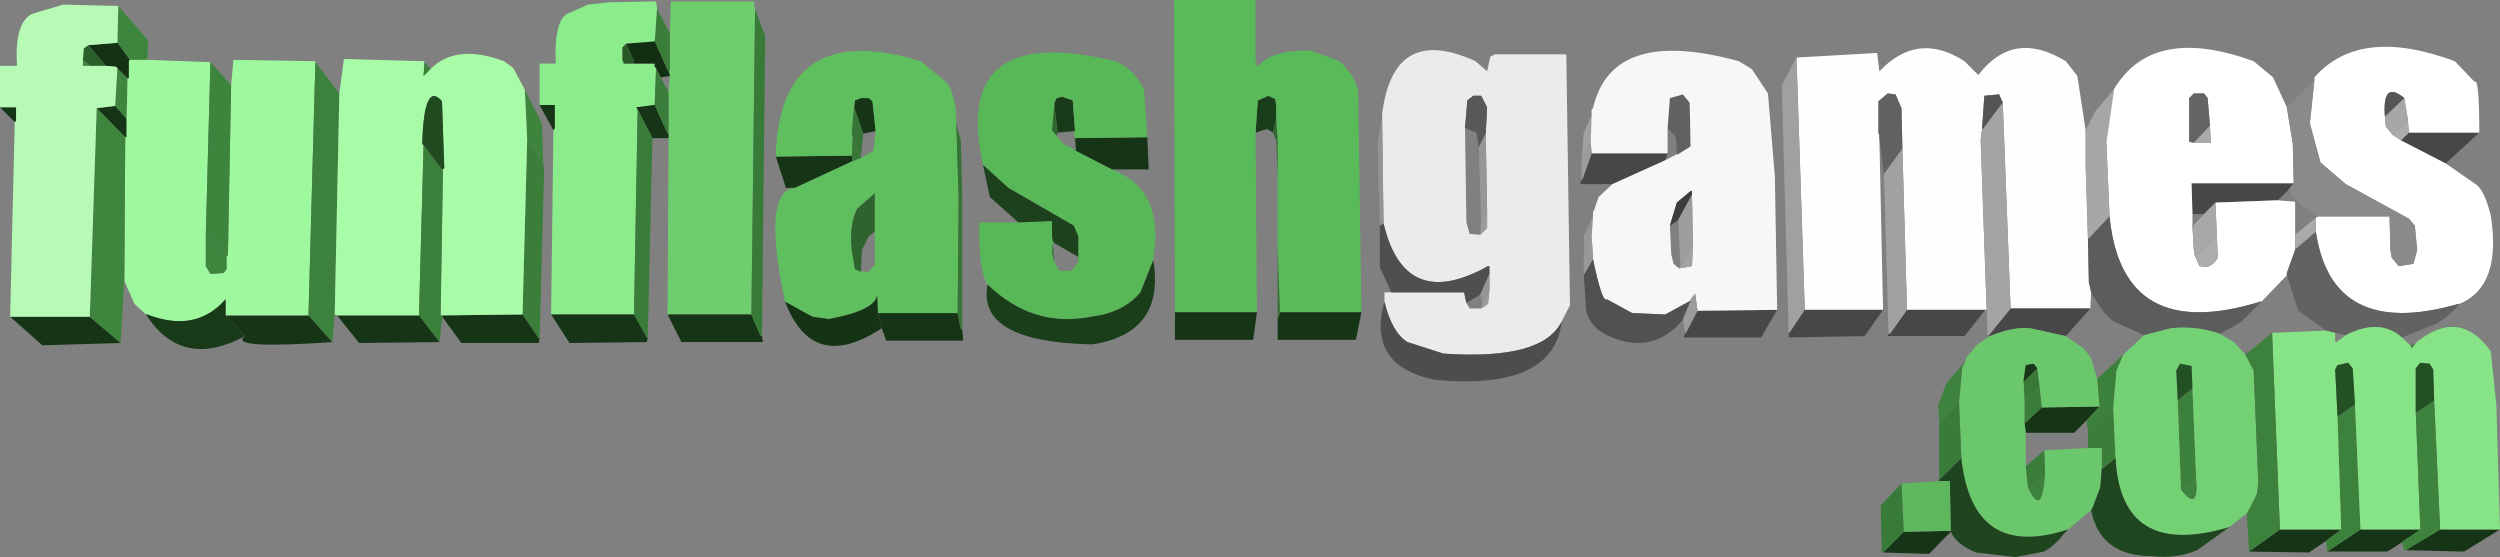 <?xml version="1.0" encoding="UTF-8" standalone="no"?>
<svg xmlns:xlink="http://www.w3.org/1999/xlink" height="60.5px" width="271.5px" xmlns="http://www.w3.org/2000/svg">
  <rect width="100%" height="100%" fill="#808080" stroke="none"/>
  <g transform="matrix(1.0, 0.0, 0.0, 1.0, 135.75, 30.25)">
    <path d="M-63.0 -26.6 L-62.9 -30.1 -53.9 -30.1 -53.75 -29.25 -54.15 3.9 -63.25 3.9 -63.15 -15.25 -63.15 -15.75 -63.15 -20.25 -63.0 -22.0 -63.15 -22.6 -63.0 -22.6 -63.0 -26.6" fill="#6ece6e" fill-rule="evenodd" stroke="none"/>
    <path d="M93.75 14.0 L94.0 19.5 92.6 20.65 92.5 20.65 92.5 18.4 91.0 18.4 91.0 16.5 91.1 16.5 93.75 14.0 M85.75 11.65 L86.0 14.0 84.25 15.65 84.1 15.65 84.1 13.15 84.25 13.15 85.75 11.65 M-76.75 -12.35 L-76.65 -12.1 -77.15 6.5 -77.25 6.5 -79.0 3.9 -78.5 -15.1 -76.75 -12.35 M-64.65 -25.75 L-64.4 -29.35 -63.0 -26.6 -63.0 -22.6 -63.15 -22.6 -63.25 -22.6 -64.65 -25.75" fill="#3a7e3a" fill-rule="evenodd" stroke="none"/>
    <path d="M-77.15 -18.85 L-77.15 -23.35 -75.4 -23.35 Q-75.6 -28.35 -73.9 -28.85 L-71.9 -29.75 -69.65 -30.0 -64.5 -30.1 -64.4 -29.35 -64.65 -25.75 -67.75 -25.5 -68.15 -25.1 -68.15 -23.75 -68.0 -23.35 -66.9 -23.35 -64.65 -23.35 -64.65 -23.0 -64.5 -22.85 -64.65 -18.85 -66.65 -18.6 -66.5 -18.35 -66.9 3.9 -75.9 3.9 -75.65 -16.1 -75.5 -16.35 -75.5 -18.85 -77.15 -18.85" fill="#8aec8a" fill-rule="evenodd" stroke="none"/>
    <path d="M135.75 27.25 L131.85 29.65 125.5 29.5 129.25 27.25 135.75 27.25 M125.1 28.65 L123.5 29.65 117.0 29.65 120.6 27.25 127.1 27.25 Q126.2 27.9 125.25 28.5 L125.1 28.65 M116.85 28.5 L115.0 29.75 108.5 29.65 111.85 27.25 118.5 27.25 116.85 28.5 M76.1 27.5 L73.75 29.9 68.75 29.75 71.0 27.5 76.1 27.4 76.1 27.5 M92.25 13.9 L90.85 15.4 89.5 16.75 84.25 16.75 84.1 15.65 84.25 15.65 86.0 14.0 92.25 13.9 M-77.15 6.5 L-77.25 7.0 -85.65 7.0 -87.65 4.25 -87.75 4.0 -79.0 3.9 -77.25 6.5 -77.15 6.5 M-88.0 6.9 L-96.75 7.0 -99.15 4.0 -90.25 4.0 -88.0 6.9 M-99.65 6.9 Q-111.1 7.7 -109.15 6.25 L-111.25 4.0 -102.25 4.0 -99.65 6.9 M-122.65 7.0 L-131.15 7.25 -134.65 4.15 -126.0 4.15 -122.65 7.0 M-134.15 -17.0 L-135.75 -18.6 -134.0 -18.6 -134.0 -17.1 -134.15 -17.0 M-77.15 -18.85 L-75.5 -18.85 -75.5 -16.35 -75.65 -16.1 -77.15 -18.85 M-75.9 3.9 L-66.9 3.9 -65.5 6.4 -65.4 6.4 -65.5 6.9 -73.9 7.0 -75.9 3.9 M-66.5 -18.35 L-66.65 -18.6 -64.65 -18.85 -63.25 -15.75 -63.15 -15.75 -63.15 -15.25 -64.9 -15.25 -66.5 -18.35 M-53.0 6.25 L-52.9 6.9 -61.75 6.9 -63.25 3.9 -54.15 3.9 -53.15 6.25 -53.0 6.25 M-51.5 -13.25 L-43.25 -13.35 -43.15 -12.75 -49.4 -9.85 -50.4 -9.85 -51.5 -13.25 M-43.0 -18.6 L-42.9 -19.35 -42.25 -19.6 -41.4 -19.6 -41.0 -19.25 -40.65 -16.0 -42.0 -15.75 -43.0 -18.6 M-40.4 3.75 L-31.75 3.75 -31.4 5.5 -31.25 5.5 -31.15 6.75 -39.5 6.75 -40.0 5.4 -40.4 3.75 M-8.15 3.65 L0.75 3.65 0.35 6.65 -8.15 6.65 -8.15 3.65 M3.25 3.65 L12.1 3.65 11.5 6.65 3.0 6.65 3.0 4.25 3.1 4.25 3.25 3.65 M-19.0 -15.25 L-11.15 -15.35 -11.0 -11.85 -15.0 -11.85 -18.9 -13.85 -18.9 -14.0 -19.0 -15.25 M-122.0 -17.35 L-122.0 -15.35 -122.15 -15.35 -125.25 -18.5 -123.25 -18.75 -122.0 -17.35" fill="#163516" fill-rule="evenodd" stroke="none"/>
    <path d="M-122.9 -29.6 L-119.65 -25.85 -119.75 -23.75 -121.65 -23.75 -123.0 -25.6 -122.9 -29.6 M-123.0 -22.85 L-121.9 -21.75 -122.0 -17.35 -123.25 -18.75 -123.0 -22.85" fill="#3e863e" fill-rule="evenodd" stroke="none"/>
    <path d="M-123.0 -25.6 L-121.65 -23.75 -121.75 -23.6 -121.75 -21.75 -121.9 -21.75 -123.0 -22.85 -123.15 -23.0 -124.25 -23.1 -126.15 -25.35 -123.0 -25.6" fill="#143114" fill-rule="evenodd" stroke="none"/>
    <path d="M-126.15 -25.35 L-124.25 -23.1 -126.0 -23.1 -126.75 -23.75 -126.65 -25.0 -126.15 -25.35" fill="#2a5e2a" fill-rule="evenodd" stroke="none"/>
    <path d="M-126.0 -23.1 L-126.75 -23.1 -126.75 -23.75 -126.0 -23.1" fill="#3e873e" fill-rule="evenodd" stroke="none"/>
    <path d="M-64.5 -22.85 L-64.65 -23.0 -64.65 -23.35 -66.9 -23.35 -66.9 -23.6 -67.75 -25.5 -64.65 -25.75 -63.25 -22.6 -63.15 -22.6 -63.0 -22.0 -64.0 -21.85 -64.5 -22.85" fill="#132f13" fill-rule="evenodd" stroke="none"/>
    <path d="M-66.9 -23.35 L-68.0 -23.35 -68.15 -23.75 -68.15 -25.1 -67.75 -25.5 -66.9 -23.6 -66.9 -23.35" fill="#285a28" fill-rule="evenodd" stroke="none"/>
    <path d="M-66.9 3.9 L-66.5 -18.35 -64.9 -15.25 -65.4 6.4 -65.5 6.4 -66.9 3.9 M-64.65 -18.85 L-64.5 -22.85 -64.0 -21.85 -63.15 -20.25 -63.15 -15.75 -63.25 -15.75 -64.65 -18.85" fill="#3a7d3a" fill-rule="evenodd" stroke="none"/>
    <path d="M70.85 -14.1 L70.75 -18.5 70.1 -20.0 69.25 -20.1 68.25 -19.25 68.25 -15.85 68.35 -15.5 68.35 -15.25 68.75 3.4 60.25 3.4 59.35 -24.0 68.1 -24.5 68.35 -22.5 Q72.5 -26.9 77.6 -23.6 L79.1 -22.1 Q82.9 -27.1 88.6 -23.6 L89.85 -22.0 90.75 -16.1 90.75 -12.25 91.0 -4.35 91.1 0.4 91.35 1.5 91.25 3.25 82.6 3.25 81.75 -19.1 81.35 -20.0 79.75 -19.85 79.5 -16.25 79.35 -15.0 80.0 3.4 79.85 3.4 71.35 3.4 70.85 -14.1" fill="#fefefe" fill-rule="evenodd" stroke="none"/>
    <path d="M59.35 -24.0 L60.25 3.4 58.6 5.9 58.5 5.9 57.75 -21.0 59.35 -24.0 M36.0 -12.75 L36.25 -15.85 37.1 -17.75 37.0 -14.75 36.0 -12.75" fill="#a0a0a0" fill-rule="evenodd" stroke="none"/>
    <path d="M71.35 3.4 L79.85 3.4 77.6 6.25 69.25 6.25 69.35 6.0 69.5 6.0 71.35 3.4 M82.6 3.25 L91.25 3.25 88.6 6.25 84.75 5.4 Q82.95 5.2 80.35 6.25 L80.1 6.15 80.25 6.15 82.6 3.25 M60.25 3.4 L68.75 3.4 66.75 6.25 58.5 6.4 58.5 5.9 58.6 5.9 60.25 3.4 M57.25 3.4 L55.5 6.4 47.1 6.4 47.25 5.9 47.35 5.9 48.6 3.5 57.25 3.4 M39.35 -10.25 L35.85 -10.25 36.0 -10.75 36.1 -10.75 37.1 -13.6 45.35 -13.6 45.1 -12.85 39.35 -10.25 M133.5 -15.85 L129.85 -12.5 125.0 -15.0 125.85 -15.85 133.5 -15.85 M111.6 -8.5 L104.85 -8.25 103.6 -7.0 102.35 -7.0 102.25 -10.35 113.35 -10.35 112.75 -9.6 111.6 -8.5 M102.35 -5.6 L102.35 -5.85 102.5 -5.85 102.35 -5.6" fill="#474747" fill-rule="evenodd" stroke="none"/>
    <path d="M68.35 -15.25 L68.35 -15.5 68.25 -15.85 68.25 -19.25 69.25 -20.1 70.1 -20.0 70.75 -18.5 70.85 -14.1 68.85 -11.35 68.35 -15.25 M45.35 -16.35 L45.6 -19.6 47.0 -20.0 47.75 -19.1 47.85 -14.35 46.5 -13.5 46.35 -13.5 46.25 -15.35 45.35 -16.35" fill="#616161" fill-rule="evenodd" stroke="none"/>
    <path d="M70.85 -14.1 L71.35 3.4 69.5 6.0 69.35 6.0 68.85 -11.35 70.85 -14.1" fill="#a1a1a1" fill-rule="evenodd" stroke="none"/>
    <path d="M-110.65 -21.0 L-110.4 -23.75 -101.5 -23.6 -101.5 -23.5 -102.25 4.0 -111.25 4.0 -111.25 2.25 Q-114.5 5.95 -119.75 3.9 L-119.9 3.9 -121.15 2.75 -122.25 0.25 -122.15 -15.35 -122.0 -15.35 -122.0 -17.35 -121.9 -21.75 -121.75 -21.75 -121.75 -23.6 -121.65 -23.75 -119.75 -23.75 -112.9 -23.5 -113.4 -4.75 -113.4 -1.35 -112.9 -0.5 -111.5 -0.6 -111.15 -1.0 -111.15 -2.5 -111.0 -2.5 -110.65 -21.0" fill="#9ef89e" fill-rule="evenodd" stroke="none"/>
    <path d="M126.0 7.25 L126.6 7.0 126.25 7.5 126.1 7.5 126.0 7.25 M-112.9 -23.5 L-110.65 -21.0 -111.0 -2.5 -111.15 -2.5 -113.4 -4.75 -112.9 -23.5 M-78.75 -20.5 L-76.9 -16.85 -76.75 -12.35 -78.5 -15.1 -78.75 -20.5" fill="#3d843d" fill-rule="evenodd" stroke="none"/>
    <path d="M-122.25 0.25 L-122.65 7.0 -126.0 4.15 -125.25 -18.5 -122.15 -15.35 -122.25 0.25 M-113.4 -4.75 L-111.15 -2.5 -111.15 -1.0 -111.5 -0.6 -112.9 -0.5 -113.4 -1.35 -113.4 -4.75" fill="#3e853e" fill-rule="evenodd" stroke="none"/>
    <path d="M117.0 29.65 L116.85 28.5 118.5 27.25 118.1 14.9 118.25 14.9 120.0 13.65 120.6 27.25 117.0 29.65 M84.5 22.75 L84.6 22.75 86.35 21.25 Q86.05 26.05 84.5 22.75 M-101.5 -23.5 L-98.9 -20.1 -99.4 3.9 -99.65 6.9 -102.25 4.0 -101.5 -23.5" fill="#3c823c" fill-rule="evenodd" stroke="none"/>
    <path d="M-109.15 6.25 Q-116.0 9.95 -119.9 3.9 L-119.75 3.9 Q-114.5 5.95 -111.25 2.25 L-111.25 4.0 -109.15 6.25 M-21.25 -18.85 L-21.25 -19.1 -21.0 -19.6 -20.4 -19.75 -19.25 -19.35 -19.0 -16.0 -19.15 -16.0 -20.9 -15.85 -21.25 -18.85" fill="#183a18" fill-rule="evenodd" stroke="none"/>
    <path d="M-98.9 -20.1 L-98.4 -23.85 -89.65 -23.6 -89.65 -23.5 -89.75 -22.0 -89.0 -22.75 Q-86.25 -25.55 -81.0 -23.6 L-80.0 -22.85 -78.75 -20.5 -78.5 -15.1 -79.0 3.9 -87.75 4.0 -87.9 4.0 -87.65 -11.6 -87.65 -11.85 -87.5 -12.0 -87.75 -19.25 Q-89.7 -21.55 -89.9 -14.6 L-89.75 -14.5 -90.25 4.0 -99.15 4.0 -99.4 3.9 -98.9 -20.1" fill="#a8fca8" fill-rule="evenodd" stroke="none"/>
    <path d="M75.6 11.4 L77.75 8.9 77.35 9.65 75.75 11.4 75.6 11.4 M-89.65 -23.5 L-89.0 -22.75 -89.75 -22.0 -89.65 -23.5" fill="#3b813b" fill-rule="evenodd" stroke="none"/>
    <path d="M100.75 13.15 L100.85 13.15 102.35 11.9 102.75 21.75 101.25 22.9 101.1 22.9 100.75 13.15 M94.85 8.25 L94.1 10.0 93.75 14.0 91.1 16.5 91.0 16.5 90.85 15.4 92.25 13.9 92.0 10.9 94.85 8.25 M-87.65 4.25 L-87.75 4.25 -88.0 6.9 -90.25 4.0 -89.75 -14.5 -87.75 -11.85 -87.65 -11.6 -87.9 4.0 -87.75 4.0 -87.65 4.25" fill="#3b803b" fill-rule="evenodd" stroke="none"/>
    <path d="M-87.65 -11.85 L-87.75 -11.85 -89.75 -14.5 -89.9 -14.6 Q-89.7 -21.55 -87.75 -19.25 L-87.5 -12.0 -87.65 -11.85" fill="#204a20" fill-rule="evenodd" stroke="none"/>
    <path d="M-53.75 -29.25 L-52.65 -26.35 -53.0 6.25 -53.15 6.25 -54.15 3.9 -53.75 -29.25" fill="#387b38" fill-rule="evenodd" stroke="none"/>
    <path d="M-51.5 -13.25 Q-51.1 -28.3 -35.75 -23.6 L-32.9 -21.25 Q-31.85 -19.65 -31.9 -16.85 L-31.65 -8.85 -31.75 3.75 -40.4 3.75 -40.5 1.75 Q-40.6 3.45 -45.75 4.4 L-47.5 4.15 Q-49.0 3.35 -50.5 2.5 -53.05 -9.55 -49.4 -9.85 L-43.15 -12.75 -42.25 -13.1 -40.9 -13.85 -40.65 -16.0 -41.0 -19.25 -41.4 -19.6 -42.25 -19.6 -42.9 -19.35 -43.0 -18.6 -43.25 -15.75 -43.15 -15.35 -43.25 -13.35 -51.5 -13.25 M-40.75 -5.1 L-40.75 -9.25 -42.65 -7.6 Q-43.55 -5.85 -43.25 -3.1 L-42.9 -1.0 -42.25 -0.75 -41.4 -0.75 -40.75 -1.5 -40.75 -5.1" fill="#5fbf5f" fill-rule="evenodd" stroke="none"/>
    <path d="M85.5 9.75 L85.75 11.65 84.25 13.15 84.1 13.15 84.0 11.15 84.1 11.15 85.5 9.75 M-43.25 -13.35 L-43.15 -15.35 -42.25 -13.35 -42.25 -13.1 -43.15 -12.75 -43.25 -13.35" fill="#387938" fill-rule="evenodd" stroke="none"/>
    <path d="M-43.15 -15.35 L-43.25 -15.75 -43.0 -18.6 -42.0 -15.75 -42.0 -15.6 -42.25 -13.35 -43.15 -15.35 M-31.75 3.75 L-31.65 -8.85 -31.25 -8.6 -31.25 5.5 -31.4 5.5 -31.75 3.75" fill="#367536" fill-rule="evenodd" stroke="none"/>
    <path d="M-31.65 -8.85 L-31.9 -16.85 -31.4 -15.0 -31.25 -8.6 -31.65 -8.85" fill="#347234" fill-rule="evenodd" stroke="none"/>
    <path d="M-50.5 2.5 Q-49.0 3.35 -47.5 4.15 L-45.75 4.4 Q-40.6 3.45 -40.5 1.75 L-40.4 3.75 -40.0 5.4 Q-47.5 10.35 -50.5 2.5" fill="#153415" fill-rule="evenodd" stroke="none"/>
    <path d="M-19.15 -16.0 L-19.0 -16.0 -19.25 -19.35 -20.4 -19.75 -21.0 -19.6 -21.25 -19.1 -21.25 -18.85 -21.5 -16.1 -21.0 -15.5 -20.25 -14.6 -19.0 -14.0 -18.9 -13.85 -15.0 -11.85 Q-9.25 -9.65 -10.5 -2.25 L-10.5 -2.0 -11.9 1.5 Q-13.7 3.7 -17.25 4.15 -23.6 5.4 -28.5 0.65 L-28.65 0.5 -28.65 0.4 Q-29.5 -1.35 -29.4 -6.1 L-25.15 -6.1 -21.5 -6.25 -21.5 -4.6 -21.4 -4.0 -21.4 -3.85 -21.5 -3.1 -21.5 -2.75 -21.25 -1.85 -20.75 -0.85 -19.4 -0.85 -18.65 -1.75 -18.65 -2.35 -18.65 -4.6 -19.15 -5.75 -26.25 -9.85 -29.0 -12.35 Q-32.45 -27.95 -14.65 -23.6 -12.7 -22.9 -11.5 -20.5 L-11.15 -15.35 -19.0 -15.25 -19.15 -16.0" fill="#58b858" fill-rule="evenodd" stroke="none"/>
    <path d="M-29.0 -12.35 L-26.25 -9.85 -19.15 -5.75 -18.65 -4.6 -18.65 -2.35 -21.25 -3.85 -21.4 -4.0 -21.5 -4.6 -21.5 -6.25 -25.15 -6.1 -28.25 -8.85 -29.0 -12.35" fill="#1c411c" fill-rule="evenodd" stroke="none"/>
    <path d="M-21.4 -3.85 L-21.4 -4.0 -21.25 -3.85 -21.4 -3.85" fill="#5dc05d" fill-rule="evenodd" stroke="none"/>
    <path d="M-21.0 -15.5 L-21.5 -16.1 -21.25 -18.85 -20.9 -15.85 -20.9 -15.75 -21.0 -15.5" fill="#2e662e" fill-rule="evenodd" stroke="none"/>
    <path d="M14.35 -17.1 L14.35 -17.85 Q15.55 -27.7 24.5 -23.6 L25.75 -22.5 26.1 -24.1 26.6 -24.35 34.35 -24.35 34.75 2.9 33.85 4.65 Q31.8 8.9 21.0 8.15 L17.1 6.9 Q15.4 5.85 14.6 2.5 L14.6 1.5 15.35 1.5 23.25 1.5 23.5 2.65 23.85 3.25 25.1 3.25 25.85 2.75 26.0 1.25 26.0 -0.5 26.0 -1.35 25.85 -1.35 Q16.8 3.7 14.5 -6.0 L14.35 -17.1 M25.6 -15.75 L25.75 -18.6 25.1 -19.85 24.25 -19.85 23.6 -19.35 23.35 -16.35 23.5 -6.1 23.85 -4.85 25.0 -4.75 25.75 -5.5 25.75 -7.25 25.6 -15.75" fill="#ebebeb" fill-rule="evenodd" stroke="none"/>
    <path d="M33.85 4.65 Q33.0 12.2 20.1 11.0 12.65 9.5 14.6 2.5 15.4 5.85 17.1 6.9 L21.0 8.15 Q31.8 8.9 33.85 4.65" fill="#4d4d4d" fill-rule="evenodd" stroke="none"/>
    <path d="M15.35 1.5 L14.1 -1.25 14.1 -5.75 14.5 -6.0 Q16.8 3.7 25.85 -1.35 L26.0 -1.35 26.0 -0.5 25.0 1.75 23.5 2.65 23.25 1.5 15.35 1.5" fill="#4f4f4f" fill-rule="evenodd" stroke="none"/>
    <path d="M36.25 -2.75 L36.25 -4.6 37.25 -6.75 37.1 -4.5 36.35 -2.75 36.25 -2.75 M26.0 -0.5 L26.0 1.25 25.25 2.75 25.0 1.75 26.0 -0.5" fill="#969696" fill-rule="evenodd" stroke="none"/>
    <path d="M14.1 -5.75 L13.85 -14.85 14.25 -16.75 14.25 -17.1 14.35 -17.1 14.5 -6.0 14.1 -5.75" fill="#949494" fill-rule="evenodd" stroke="none"/>
    <path d="M37.1 -17.75 L37.1 -18.35 37.25 -18.5 Q39.3 -27.4 53.1 -23.6 L54.5 -22.75 56.25 -20.1 57.0 -11.1 57.25 3.4 48.6 3.5 48.35 1.65 47.85 2.25 47.85 2.4 45.1 3.9 41.5 3.75 38.75 2.25 Q38.25 2.7 37.25 -2.1 L37.25 -2.35 37.1 -4.5 37.25 -6.75 37.25 -7.25 37.35 -7.35 37.85 -8.85 39.35 -10.25 45.1 -12.85 46.35 -13.5 46.5 -13.5 47.85 -14.35 47.75 -19.1 47.0 -20.0 45.6 -19.6 45.35 -16.35 45.35 -13.6 37.1 -13.6 37.0 -14.75 37.1 -17.75 M48.0 -9.1 L48.0 -9.5 47.85 -9.5 46.35 -8.25 45.6 -5.75 45.75 -2.6 46.0 -1.6 46.6 -1.1 48.0 -1.35 48.1 -3.6 48.0 -9.1" fill="#f7f7f7" fill-rule="evenodd" stroke="none"/>
    <path d="M47.25 5.9 L47.0 4.5 47.1 4.15 47.85 2.4 47.85 2.25 48.35 1.65 48.6 3.5 47.35 5.9 47.25 5.9 M36.0 -10.75 L36.0 -12.75 37.0 -14.75 37.1 -13.6 36.1 -10.75 36.0 -10.75" fill="#9b9b9b" fill-rule="evenodd" stroke="none"/>
    <path d="M90.75 -12.25 L90.75 -16.1 91.75 -18.1 93.85 -20.6 93.0 -14.75 90.85 -12.25 90.75 -12.25" fill="#a6a6a6" fill-rule="evenodd" stroke="none"/>
    <path d="M104.25 -16.6 L104.0 -19.6 103.6 -20.1 102.5 -20.1 102.0 -19.6 102.0 -14.85 102.5 -14.75 104.35 -14.75 104.25 -16.6 M93.85 -20.6 Q98.05 -27.6 109.0 -23.6 L111.1 -21.85 112.6 -18.6 113.25 -14.6 113.35 -10.35 102.25 -10.35 102.35 -7.0 102.35 -5.85 102.35 -5.6 102.5 -3.1 102.6 -2.5 103.1 -1.35 104.0 -1.25 104.6 -1.6 104.75 -1.75 105.1 -2.25 105.0 -4.6 104.85 -8.25 111.6 -8.5 113.5 -8.35 113.5 -4.75 113.5 -3.25 113.5 -3.1 112.6 -0.6 112.6 -0.35 109.85 2.5 109.75 2.5 Q94.7 7.15 93.35 -6.75 L93.0 -14.75 93.85 -20.6 M115.6 -21.6 L115.6 -21.85 Q120.5 -27.45 130.85 -23.6 L133.0 -21.35 Q133.5 -21.85 133.5 -15.85 L125.85 -15.85 125.75 -17.25 125.35 -19.6 Q122.95 -21.6 123.25 -17.6 L123.35 -16.5 124.1 -15.6 125.0 -15.0 129.85 -12.5 133.1 -10.25 Q134.05 -9.65 134.75 -6.85 135.95 0.85 131.35 2.75 L131.25 2.75 Q117.5 6.7 115.75 -5.1 L115.75 -6.6 116.0 -6.75 123.75 -6.75 123.85 -3.1 124.0 -2.25 124.75 -1.35 126.35 -1.6 126.75 -3.1 126.5 -5.75 125.85 -6.5 119.0 -10.25 116.25 -12.6 115.1 -16.85 115.6 -21.6" fill="#ffffff" fill-rule="evenodd" stroke="none"/>
    <path d="M112.6 -18.6 L115.6 -21.6 115.1 -16.85 116.25 -12.6 119.0 -10.25 125.85 -6.5 126.5 -5.75 126.75 -3.1 126.35 -1.6 124.75 -1.35 124.0 -2.25 123.85 -3.1 123.75 -6.75 116.0 -6.75 114.0 -8.1 112.75 -9.6 113.35 -10.35 113.25 -14.6 112.6 -18.6" fill="#8a8a8a" fill-rule="evenodd" stroke="none"/>
    <path d="M105.0 -4.6 L105.1 -2.25 104.75 -1.75 104.6 -1.6 104.0 -1.25 103.1 -1.35 102.6 -2.5 102.75 -2.5 105.0 -4.6 M124.1 -15.6 L125.75 -17.25 125.85 -15.85 125.0 -15.0 124.1 -15.6" fill="#acacac" fill-rule="evenodd" stroke="none"/>
    <path d="M91.0 -4.35 L90.75 -12.25 90.85 -12.25 93.0 -14.75 93.35 -6.75 91.1 -4.35 91.0 -4.35 M124.1 -15.6 L123.35 -16.5 123.25 -17.6 125.35 -19.6 125.75 -17.25 124.1 -15.6" fill="#a7a7a7" fill-rule="evenodd" stroke="none"/>
    <path d="M79.5 -16.25 L79.75 -19.85 81.35 -20.0 81.75 -19.1 79.6 -16.25 79.5 -16.25 M125.35 -19.6 L123.25 -17.6 Q122.95 -21.6 125.35 -19.6" fill="#555555" fill-rule="evenodd" stroke="none"/>
    <path d="M102.5 -14.75 L102.0 -14.85 102.0 -19.6 102.5 -20.1 103.6 -20.1 104.0 -19.6 104.25 -16.6 102.5 -14.75" fill="#646464" fill-rule="evenodd" stroke="none"/>
    <path d="M102.5 -14.75 L104.25 -16.6 104.35 -14.75 102.5 -14.75" fill="#a9a9a9" fill-rule="evenodd" stroke="none"/>
    <path d="M80.0 3.4 L79.35 -15.0 79.5 -16.25 79.6 -16.25 81.75 -19.1 82.6 3.25 80.25 6.15 80.1 6.15 80.0 3.4" fill="#a4a4a4" fill-rule="evenodd" stroke="none"/>
    <path d="M0.6 -15.85 L0.85 -19.35 2.0 -19.85 Q2.4 -19.65 2.75 -19.5 L2.85 -18.75 2.85 -17.35 2.5 -15.85 1.85 -16.25 0.6 -15.85" fill="#1a3d1a" fill-rule="evenodd" stroke="none"/>
    <path d="M-8.15 3.65 L-8.25 -30.25 0.6 -30.25 0.6 -23.6 0.85 -23.0 Q2.25 -24.85 6.6 -24.75 L9.75 -23.6 Q11.75 -21.65 11.75 -20.0 L12.1 3.65 3.25 3.65 3.0 -3.25 3.0 -11.0 3.0 -15.0 2.85 -17.35 2.85 -18.75 2.75 -19.5 Q2.4 -19.65 2.0 -19.85 L0.85 -19.35 0.6 -15.85 0.75 3.65 -8.15 3.65" fill="#59ba59" fill-rule="evenodd" stroke="none"/>
    <path d="M2.85 -17.35 L3.0 -15.0 2.85 -15.0 2.5 -15.85 2.85 -17.35" fill="#2f672f" fill-rule="evenodd" stroke="none"/>
    <path d="M23.35 -16.35 L23.6 -19.35 24.25 -19.85 25.1 -19.85 25.75 -18.6 25.6 -15.75 24.85 -14.25 24.6 -15.85 23.35 -16.35" fill="#585858" fill-rule="evenodd" stroke="none"/>
    <path d="M26.0 1.25 L25.85 2.75 25.1 3.25 25.25 2.75 26.0 1.25 M25.75 -7.25 L25.75 -5.5 25.0 -4.75 25.1 -6.1 25.75 -7.25" fill="#9c9c9c" fill-rule="evenodd" stroke="none"/>
    <path d="M24.85 -14.25 L25.6 -15.75 25.75 -7.25 25.1 -6.1 24.85 -14.25" fill="#979797" fill-rule="evenodd" stroke="none"/>
    <path d="M-18.9 -13.85 L-19.0 -14.0 -18.9 -14.0 -18.9 -13.85" fill="#357435" fill-rule="evenodd" stroke="none"/>
    <path d="M3.0 -15.0 L3.0 -11.0 2.85 -15.0 3.0 -15.0 M3.0 -3.25 L3.25 3.65 3.1 4.25 3.0 4.25 3.0 -3.25" fill="#336f33" fill-rule="evenodd" stroke="none"/>
    <path d="M131.35 2.75 Q130.3 4.05 128.85 4.9 L125.1 6.4 Q122.7 4.25 119.0 6.15 L117.85 5.9 116.85 5.65 113.85 3.5 112.6 -0.35 112.6 -0.6 113.5 -3.1 113.5 -3.25 113.6 -3.25 115.75 -5.1 Q117.5 6.7 131.25 2.75 L131.35 2.75" fill="#626262" fill-rule="evenodd" stroke="none"/>
    <path d="M113.5 -3.25 L113.5 -4.75 115.75 -6.6 115.75 -5.1 113.6 -3.25 113.5 -3.25" fill="#aaaaaa" fill-rule="evenodd" stroke="none"/>
    <path d="M91.35 1.5 L91.1 0.4 91.0 -4.35 91.1 -4.35 93.35 -6.75 Q94.7 7.15 109.75 2.5 L109.85 2.5 107.6 4.75 105.35 6.0 Q102.8 5.1 100.0 5.4 L97.1 6.15 94.0 4.75 Q92.8 4.15 91.35 1.5" fill="#5c5c5c" fill-rule="evenodd" stroke="none"/>
    <path d="M104.85 -8.25 L105.0 -4.6 102.75 -2.5 102.6 -2.5 102.5 -3.1 102.35 -5.6 102.5 -5.85 103.6 -7.0 104.85 -8.25" fill="#a8a8a8" fill-rule="evenodd" stroke="none"/>
    <path d="M36.25 -0.35 L36.25 -2.75 36.35 -2.75 37.1 -4.5 37.25 -2.35 37.25 -2.1 36.25 -0.35" fill="#999999" fill-rule="evenodd" stroke="none"/>
    <path d="M47.0 4.5 Q43.65 8.45 38.75 6.15 36.9 5.25 36.5 3.4 L36.25 -0.35 37.25 -2.1 Q38.25 2.7 38.75 2.25 L41.5 3.75 45.1 3.9 47.85 2.4 47.1 4.15 47.0 4.5" fill="#515151" fill-rule="evenodd" stroke="none"/>
    <path d="M45.6 -5.75 L46.35 -8.25 47.85 -9.5 48.0 -9.5 48.0 -9.1 46.5 -6.35 45.6 -5.75" fill="#3d3d3d" fill-rule="evenodd" stroke="none"/>
    <path d="M48.0 -9.1 L48.1 -3.6 46.85 -1.35 46.75 -1.35 46.5 -6.35 48.0 -9.1" fill="#9d9d9d" fill-rule="evenodd" stroke="none"/>
    <path d="M-42.25 -0.75 L-42.9 -1.0 -43.25 -3.1 Q-43.55 -5.85 -42.65 -7.6 L-40.75 -9.25 -40.75 -5.1 -41.4 -4.6 -42.15 -3.1 -42.25 -0.75" fill="#2d632d" fill-rule="evenodd" stroke="none"/>
    <path d="M-21.25 -1.85 L-21.5 -2.75 -21.5 -3.1 -21.4 -3.85 -21.4 -3.6 -21.25 -1.85" fill="#357335" fill-rule="evenodd" stroke="none"/>
    <path d="M48.1 -3.6 L48.0 -1.35 46.6 -1.1 46.75 -1.35 46.85 -1.35 48.1 -3.6" fill="#a3a3a3" fill-rule="evenodd" stroke="none"/>
    <path d="M-28.5 0.65 Q-23.6 5.4 -17.25 4.15 -13.7 3.7 -11.9 1.5 L-10.5 -2.0 Q-9.2 5.95 -17.15 7.15 -29.7 6.9 -28.5 0.65" fill="#1a3e1a" fill-rule="evenodd" stroke="none"/>
    <path d="M108.25 25.5 L106.35 27.0 Q94.55 30.5 94.0 19.5 L93.75 14.0 94.1 10.0 94.85 8.25 97.1 6.15 100.0 5.4 Q102.8 5.1 105.35 6.0 L106.85 6.9 108.1 8.25 109.0 10.0 109.5 22.25 109.35 23.4 108.35 25.4 108.25 25.5 M102.35 11.9 L102.25 9.5 101.0 9.25 100.6 10.0 100.75 13.15 101.1 22.9 Q103.05 25.45 102.75 21.75 L102.35 11.9" fill="#73d073" fill-rule="evenodd" stroke="none"/>
    <path d="M125.1 6.4 L126.0 7.25 126.1 7.5 126.25 7.5 126.6 7.0 Q131.3 3.1 134.75 7.9 L135.35 13.65 135.75 27.25 129.25 27.25 128.6 13.25 128.5 9.9 128.1 9.25 127.1 9.15 126.6 9.75 126.6 14.5 127.1 27.25 120.6 27.25 120.0 13.65 119.75 9.75 119.25 9.15 118.1 9.4 117.85 9.9 118.1 14.9 118.5 27.25 111.85 27.25 111.0 5.9 116.85 5.65 117.85 5.9 117.85 6.9 118.0 6.9 119.0 6.15 Q122.7 4.25 125.1 6.4" fill="#86e486" fill-rule="evenodd" stroke="none"/>
    <path d="M108.5 29.65 L108.25 25.5 108.35 25.4 109.35 23.4 109.5 22.25 109.0 10.0 108.1 8.25 111.0 5.9 111.85 27.25 108.5 29.65" fill="#3c813c" fill-rule="evenodd" stroke="none"/>
    <path d="M91.35 25.15 L88.85 27.25 Q78.45 30.65 77.25 19.5 L77.0 13.4 77.35 9.65 77.75 8.9 77.75 8.65 77.85 8.5 79.0 7.15 80.35 6.25 Q82.95 5.2 84.75 5.4 L88.6 6.25 90.6 7.65 91.35 8.65 92.0 10.9 92.25 13.9 86.0 14.0 85.75 11.65 85.5 9.75 85.1 9.25 84.25 9.4 84.0 11.15 84.1 13.15 84.1 15.65 84.25 16.75 84.25 20.4 84.5 22.75 Q86.05 26.05 86.35 21.25 L86.25 18.65 91.0 18.4 92.5 18.4 92.5 20.65 92.35 22.65 91.5 24.9 91.35 25.15" fill="#6bc76b" fill-rule="evenodd" stroke="none"/>
    <path d="M125.5 29.5 L125.35 29.5 125.1 28.65 125.25 28.5 Q126.2 27.9 127.1 27.25 L126.6 14.5 126.75 14.5 128.6 13.25 129.25 27.25 125.5 29.5 M74.85 15.65 L74.75 13.75 75.6 11.4 75.75 11.4 77.35 9.65 77.0 13.4 75.0 15.65 74.85 15.65 M102.75 21.75 Q103.05 25.45 101.1 22.9 L101.25 22.9 102.75 21.75" fill="#3d833d" fill-rule="evenodd" stroke="none"/>
    <path d="M126.6 14.5 L126.6 9.75 127.1 9.15 128.1 9.25 128.5 9.9 128.6 13.25 126.75 14.5 126.6 14.5" fill="#235023" fill-rule="evenodd" stroke="none"/>
    <path d="M118.1 14.9 L117.85 9.9 118.1 9.4 119.25 9.15 119.75 9.75 120.0 13.65 118.25 14.9 118.1 14.9 M100.75 13.15 L100.6 10.0 101.0 9.25 102.25 9.5 102.35 11.9 100.85 13.15 100.75 13.15" fill="#245124" fill-rule="evenodd" stroke="none"/>
    <path d="M84.0 11.15 L84.25 9.4 85.1 9.25 85.5 9.75 84.1 11.15 84.0 11.15" fill="#173717" fill-rule="evenodd" stroke="none"/>
    <path d="M74.85 21.75 L74.85 15.65 75.0 15.65 77.0 13.4 77.25 19.5 75.0 21.75 74.85 21.75" fill="#397c39" fill-rule="evenodd" stroke="none"/>
    <path d="M106.35 27.0 L102.85 29.5 Q100.55 30.45 98.0 30.15 92.3 30.15 91.35 25.15 L91.5 24.9 92.35 22.65 92.5 20.65 92.6 20.65 94.0 19.5 Q94.55 30.5 106.35 27.0" fill="#1f471f" fill-rule="evenodd" stroke="none"/>
    <path d="M88.85 27.25 L88.35 27.75 Q87.5 28.9 86.25 29.65 L83.1 30.25 78.85 29.75 Q76.75 28.9 76.1 27.5 L76.1 27.4 76.0 22.0 74.85 22.0 74.85 21.75 75.0 21.75 77.25 19.5 Q78.45 30.65 88.85 27.25" fill="#1e451e" fill-rule="evenodd" stroke="none"/>
    <path d="M70.75 22.25 L74.85 22.0 76.0 22.0 76.1 27.4 71.0 27.5 70.75 22.25" fill="#5eb95e" fill-rule="evenodd" stroke="none"/>
    <path d="M68.75 29.75 L68.6 29.75 68.5 24.65 70.75 22.25 71.0 27.5 68.75 29.75" fill="#387a38" fill-rule="evenodd" stroke="none"/>
    <path d="M86.25 18.65 L86.35 21.25 84.6 22.75 84.5 22.75 84.25 20.4 86.25 18.65" fill="#397d39" fill-rule="evenodd" stroke="none"/>
    <path d="M-134.65 4.15 L-134.15 -17.0 -134.0 -17.1 -134.0 -18.6 -135.75 -18.6 -135.75 -23.1 -133.9 -23.1 Q-134.2 -27.8 -132.25 -28.75 L-128.9 -29.75 -122.9 -29.6 -123.0 -25.6 -126.15 -25.35 -126.65 -25.0 -126.75 -23.75 -126.75 -23.1 -126.0 -23.1 -124.25 -23.1 -123.15 -23.0 -123.0 -22.85 -123.25 -18.75 -125.25 -18.5 -126.0 4.15 -134.65 4.15" fill="#b6fab6" fill-rule="evenodd" stroke="none"/>
  </g>
</svg>
